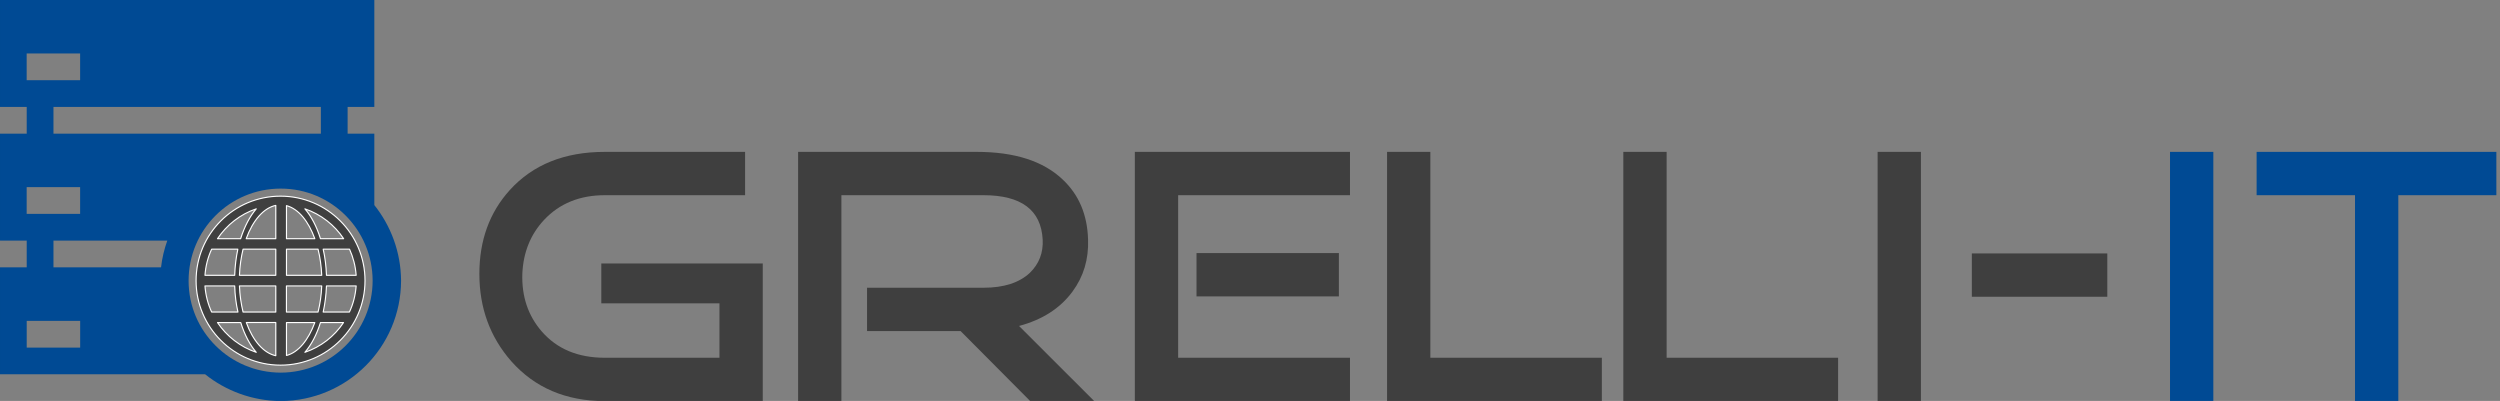 <?xml version="1.0" encoding="UTF-8" standalone="no"?>
<!DOCTYPE svg PUBLIC "-//W3C//DTD SVG 1.1//EN" "http://www.w3.org/Graphics/SVG/1.1/DTD/svg11.dtd">
<svg width="100%" height="100%" viewBox="0 0 555 89" version="1.1" xmlns="http://www.w3.org/2000/svg" xmlns:xlink="http://www.w3.org/1999/xlink" xml:space="preserve" xmlns:serif="http://www.serif.com/" style="fill-rule:evenodd;clip-rule:evenodd;stroke-linejoin:round;stroke-miterlimit:2;">
    <rect x="0" y="0" width="555" height="89" fill="#808080" stroke="none"/>
    <g transform="matrix(1.042,0,0,1.042,-1.875,-3.708)">
        <g transform="matrix(1,0,0,1,1,2.29)">
            <path d="M80.55,44.97L80.55,29.75L74.86,29.75L74.86,24.05L80.55,24.05L80.55,1.27L0.8,1.27L0.8,24.05L6.49,24.05L6.49,29.75L0.8,29.75L0.8,52.53L6.49,52.53L6.49,58.23L0.8,58.23L0.8,81.01L44.5,81.01C48.91,84.53 54.52,86.67 60.61,86.71C74.77,86.66 86.2,75.23 86.25,61.07C86.2,54.93 84.06,49.37 80.55,44.96L80.55,44.97ZM6.48,12.66L17.87,12.66L17.87,18.35L6.48,18.35L6.48,12.66ZM69.16,24.05L69.16,29.75L12.19,29.75L12.19,24.05L69.16,24.05ZM6.48,41.14L17.87,41.14L17.87,46.84L6.48,46.84L6.48,41.14ZM17.88,75.33L6.49,75.33L6.49,69.63L17.88,69.63L17.88,75.33ZM35.11,58.23L12.19,58.23L12.19,52.53L36.44,52.53C35.81,54.31 35.33,56.23 35.11,58.23ZM60.61,80.66C49.75,80.63 40.98,71.89 40.98,61.08C40.98,50.22 49.75,41.45 60.61,41.45C71.42,41.45 80.16,50.22 80.19,61.08C80.16,71.89 71.42,80.63 60.61,80.66Z" style="fill:rgb(0,74,148);fill-rule:nonzero;"/>
        </g>
        <g transform="matrix(0.866,0,0,0.852,9.004,11.321)">
            <path d="M60.7,39.94C49.23,39.94 39.92,49.38 39.92,61.07C39.92,72.73 49.23,82.2 60.7,82.2C72.17,82.2 81.48,72.73 81.48,61.07C81.48,49.38 72.17,39.94 60.7,39.94ZM77.67,53.2C78.56,55.2 79.14,57.42 79.3,59.73L72,59.73C71.91,57.45 71.66,55.23 71.19,53.2L77.67,53.2ZM69.92,53.2C70.42,55.2 70.73,57.42 70.83,59.73L62.16,59.73L62.16,53.2L69.93,53.2L69.92,53.2ZM59.53,53.2L59.53,59.73L50.59,59.73C50.68,57.42 51,55.2 51.48,53.2L59.53,53.2ZM50.19,53.2C49.77,55.23 49.49,57.45 49.42,59.73L42.11,59.73C42.27,57.42 42.83,55.2 43.75,53.2L50.19,53.2ZM45.19,50.58C47.46,47.13 50.78,44.47 54.72,43.11C53.16,44.97 51.83,47.53 50.88,50.58L45.19,50.58ZM52.25,50.58C53.86,46.05 56.52,42.89 59.53,42.25L59.53,50.58L52.25,50.58ZM62.16,50.58L62.16,42.31C65.1,43.11 67.58,46.2 69.13,50.58L62.16,50.58ZM70.52,50.58C69.6,47.53 68.27,44.97 66.69,43.11C70.61,44.47 73.97,47.13 76.22,50.58L70.52,50.58ZM79.3,62.39C79.13,64.7 78.57,66.92 77.64,68.92L71.19,68.92C71.63,66.89 71.91,64.67 72,62.39L79.3,62.39ZM70.83,62.39C70.74,64.7 70.42,66.92 69.92,68.92L62.15,68.92L62.15,62.39L70.83,62.39ZM59.53,62.39L59.53,68.92L51.48,68.92C51,66.92 50.68,64.7 50.59,62.39L59.53,62.39ZM49.42,62.39C49.48,64.67 49.76,66.89 50.22,68.92L43.75,68.92C42.84,66.92 42.27,64.7 42.11,62.39L49.42,62.39ZM62.16,71.55L69.13,71.55C67.55,75.93 65.07,79.02 62.16,79.78L62.16,71.55ZM59.53,79.84C56.51,79.18 53.89,76.07 52.28,71.54L59.53,71.54L59.53,79.84ZM76.19,71.55C73.94,75 70.61,77.63 66.69,78.99C68.27,77.13 69.6,74.57 70.52,71.55L76.19,71.55ZM50.91,71.55C51.83,74.57 53.16,77.13 54.72,78.99C50.81,77.63 47.49,75.01 45.19,71.55L50.91,71.55Z" style="fill:rgb(63,63,63);fill-rule:nonzero;stroke:white;stroke-width:0.28px;"/>
        </g>
    </g>
    <g transform="matrix(3.131,0,0,1.405,-335.962,-25.293)">
        <g transform="matrix(1,0,0,1,-0.962,0)">
            <path d="M151.145,81.375C148.394,81.375 146.183,79.275 144.513,75.077C143.006,71.243 142.253,66.643 142.253,61.277C142.253,55.983 142.973,51.565 144.414,48.024C146.052,44.008 148.296,42 151.145,42L161.093,42L161.093,48.845L151.145,48.845C149.376,48.845 147.943,50.141 146.846,52.734C145.88,55.034 145.364,57.881 145.299,61.277C145.25,64.854 145.708,67.885 146.674,70.367C147.755,73.142 149.245,74.529 151.145,74.529L159.276,74.529L159.276,65.931L150.899,65.931L150.899,59.634L162.346,59.634L162.346,81.375L151.145,81.375Z" style="fill:rgb(63,63,63);fill-rule:nonzero;"/>
        </g>
        <g transform="matrix(1,0,0,1,-0.962,0)">
            <path d="M185.849,81.375L181.31,81.375L176.373,70.312L169.74,70.312L169.74,63.467L177.994,63.467C179.435,63.467 180.532,62.682 181.285,61.112C181.94,59.688 182.243,57.936 182.194,55.855C182.079,51.182 180.679,48.845 177.994,48.845L167.922,48.845L167.922,81.375L164.852,81.375L164.852,42L177.527,42C180.196,42 182.219,43.443 183.594,46.329C184.757,48.74 185.363,51.918 185.412,55.863C185.461,58.968 185.092,61.707 184.305,64.081C183.436,66.712 182.173,68.52 180.517,69.506L185.849,81.375Z" style="fill:rgb(63,63,63);fill-rule:nonzero;"/>
        </g>
        <g transform="matrix(1,0,0,1,-0.962,0)">
            <path d="M203.196,57.991L203.196,64.836L193.101,64.836L193.101,57.991L203.196,57.991ZM191.799,74.529L203.983,74.529L203.983,81.375L188.728,81.375L188.728,42L203.983,42L203.983,48.845L191.799,48.845L191.799,74.529Z" style="fill:rgb(63,63,63);fill-rule:nonzero;"/>
        </g>
        <g transform="matrix(1,0,0,1,-0.962,0)">
            <path d="M206.611,81.375L206.611,42L209.681,42L209.681,74.529L221.841,74.529L221.841,81.375L206.611,81.375Z" style="fill:rgb(63,63,63);fill-rule:nonzero;"/>
        </g>
        <g transform="matrix(1,0,0,1,-0.962,0)">
            <path d="M223.364,81.375L223.364,42L226.434,42L226.434,74.529L238.593,74.529L238.593,81.375L223.364,81.375Z" style="fill:rgb(63,63,63);fill-rule:nonzero;"/>
        </g>
        <g transform="matrix(1,0,0,1,-0.962,0)">
            <rect x="241.394" y="42" width="3.071" height="39.375" style="fill:rgb(63,63,63);fill-rule:nonzero;"/>
        </g>
        <g transform="matrix(1,0,0,1,-0.962,0)">
            <rect x="248.075" y="58.046" width="9.605" height="6.845" style="fill:rgb(63,63,63);fill-rule:nonzero;"/>
        </g>
        <g transform="matrix(1,0,0,1,-0.962,0)">
            <rect x="262.126" y="42" width="3.071" height="39.375" style="fill:rgb(0,74,148);fill-rule:nonzero;"/>
        </g>
        <g transform="matrix(1,0,0,1,-0.962,0)">
            <path d="M278.314,48.845L278.314,81.375L275.243,81.375L275.243,48.845L268.267,48.845L268.267,42L285.265,42L285.265,48.845L278.314,48.845Z" style="fill:rgb(0,74,148);fill-rule:nonzero;"/>
        </g>
    </g>
</svg>
